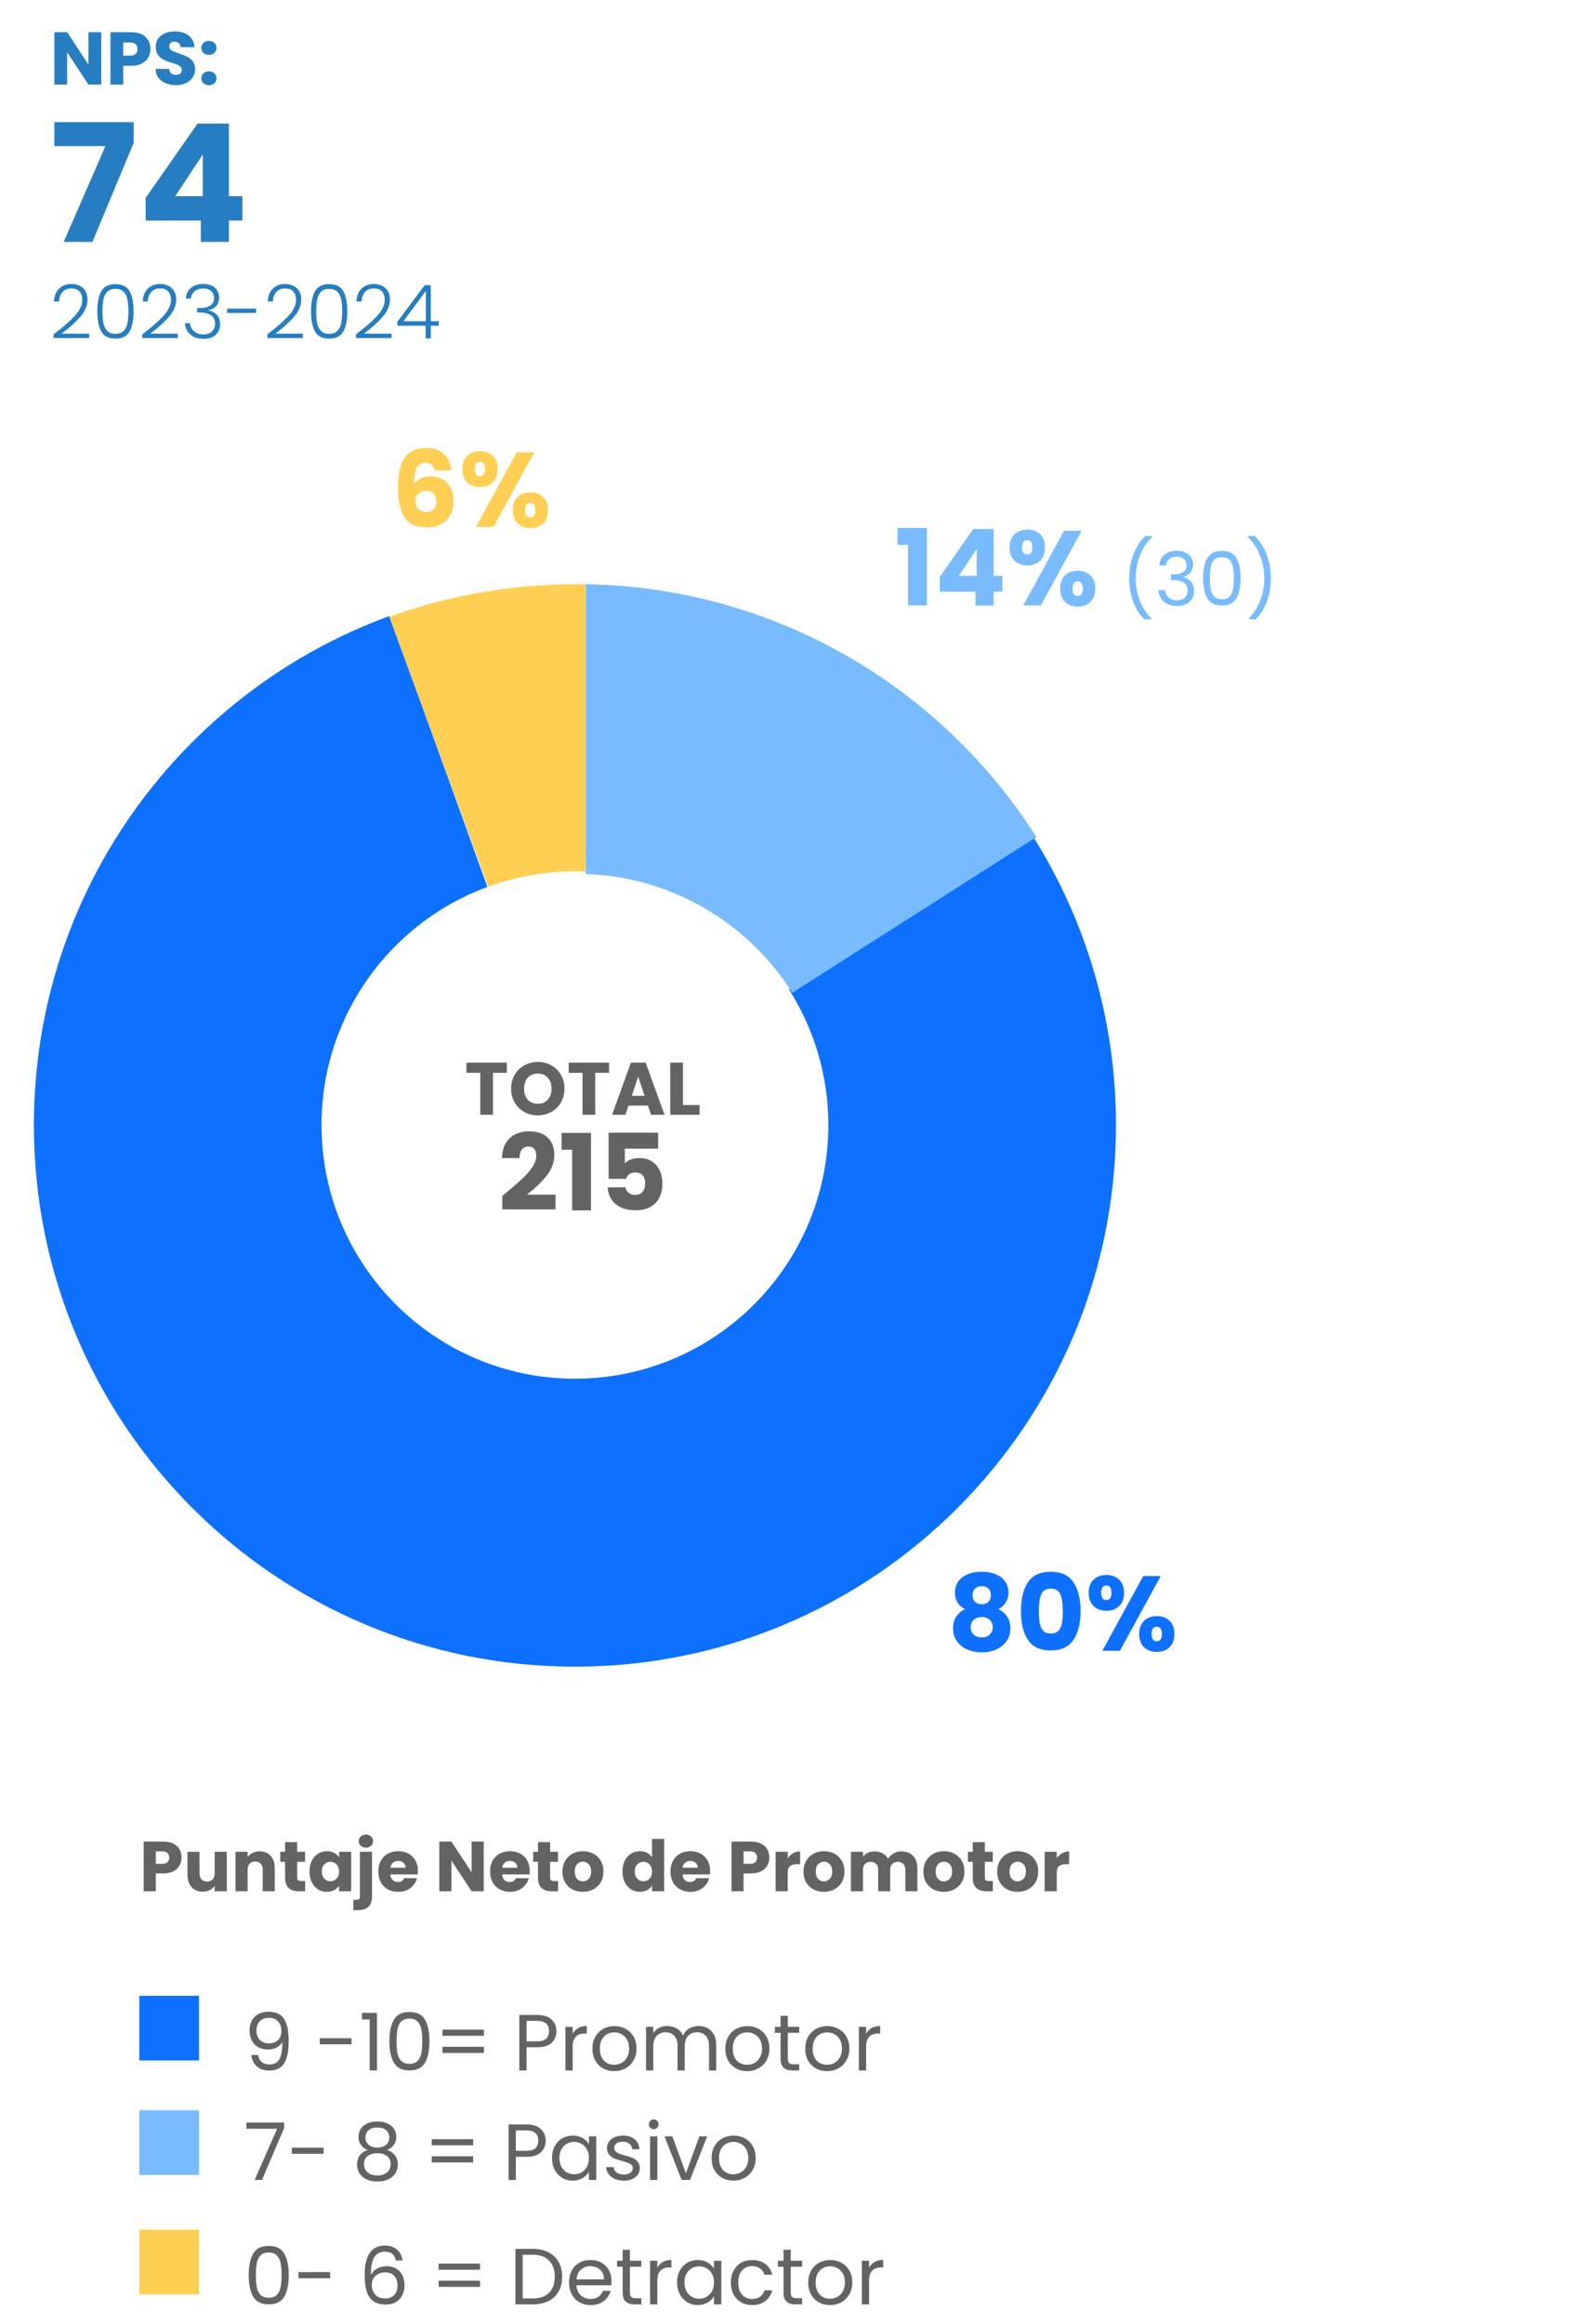 <?xml version="1.0" encoding="UTF-8"?>
<svg xmlns="http://www.w3.org/2000/svg" width="320" height="467" viewBox="0 0 320 467" fill="none">
  <mask id="mask0_10844_556" style="mask-type:luminance" maskUnits="userSpaceOnUse" x="0" y="79" width="288" height="261">
    <path d="M288 79H0V340H288V79Z" fill="white"></path>
  </mask>
  <g mask="url(#mask0_10844_556)">
    <path d="M207.392 167.743L158.629 198.856C163.601 206.729 166.502 216.052 166.502 226.04C166.502 254.192 143.7 277.009 115.563 277.009C87.427 277.009 64.625 254.192 64.625 226.04C64.625 204.084 78.511 185.362 97.974 178.199L78.3 123.77C36.594 138.987 6.811 179.045 6.811 226.04C6.811 286.151 55.498 334.868 115.563 334.868C175.629 334.868 224.316 286.151 224.316 226.04C224.316 204.598 218.12 184.591 207.422 167.727" fill="#0D70FF"></path>
    <path d="M159.249 199.479L208.329 168.184C189.213 138.113 155.834 118.001 117.709 117.381V175.603C135.207 176.208 150.469 185.592 159.264 199.479" fill="#78BBFF"></path>
    <path d="M115.896 175.044C116.501 175.044 117.105 175.075 117.695 175.09V117.412C117.09 117.412 116.501 117.381 115.896 117.381C102.659 117.381 89.981 119.678 78.24 123.924L98.126 178.157C103.657 176.147 109.641 175.044 115.896 175.044Z" fill="#FFCF54"></path>
    <path d="M232.506 326.843C232.173 326.843 231.931 326.964 231.735 327.206C231.569 327.448 231.478 327.81 231.478 328.309C231.478 329.276 231.826 329.76 232.506 329.76C232.838 329.76 233.095 329.639 233.276 329.397C233.458 329.155 233.548 328.793 233.548 328.309C233.548 327.826 233.458 327.463 233.276 327.221C233.095 326.964 232.838 326.843 232.506 326.843ZM228.985 328.309C228.985 327.161 229.317 326.269 229.967 325.65C230.617 325.03 231.478 324.713 232.521 324.713C233.563 324.713 234.425 325.03 235.074 325.65C235.724 326.269 236.057 327.161 236.057 328.309C236.057 329.458 235.724 330.349 235.074 330.969C234.425 331.588 233.563 331.905 232.521 331.905C231.478 331.905 230.617 331.588 229.967 330.969C229.317 330.349 228.985 329.458 228.985 328.309ZM222.366 318.563C221.686 318.563 221.339 319.046 221.339 320.028C221.339 321.011 221.686 321.479 222.366 321.479C222.699 321.479 222.956 321.358 223.137 321.116C223.318 320.875 223.409 320.512 223.409 320.028C223.409 319.046 223.061 318.563 222.366 318.563ZM233.306 316.674L225.101 331.679H221.58L229.786 316.674H233.306ZM218.83 320.044C218.83 318.895 219.163 318.004 219.812 317.384C220.477 316.764 221.339 316.447 222.396 316.447C223.454 316.447 224.3 316.764 224.95 317.384C225.6 318.004 225.932 318.895 225.932 320.044C225.932 321.192 225.6 322.083 224.95 322.703C224.3 323.323 223.439 323.64 222.396 323.64C221.354 323.64 220.492 323.323 219.812 322.703C219.163 322.083 218.83 321.192 218.83 320.044ZM213.617 323.685C213.617 322.25 213.466 321.147 213.149 320.376C212.831 319.59 212.181 319.197 211.214 319.197C210.247 319.197 209.582 319.59 209.28 320.376C208.963 321.147 208.812 322.25 208.812 323.685C208.812 324.652 208.872 325.453 208.978 326.103C209.099 326.722 209.326 327.236 209.658 327.644C210.006 328.022 210.534 328.218 211.214 328.218C211.894 328.218 212.408 328.022 212.756 327.644C213.118 327.251 213.345 326.738 213.466 326.103C213.572 325.468 213.632 324.652 213.632 323.685M205.215 323.685C205.215 321.237 205.684 319.318 206.621 317.913C207.573 316.508 209.099 315.797 211.199 315.797C213.3 315.797 214.826 316.492 215.763 317.913C216.715 319.318 217.198 321.252 217.198 323.685C217.198 326.118 216.73 328.098 215.763 329.503C214.826 330.908 213.3 331.618 211.199 331.618C209.099 331.618 207.573 330.923 206.621 329.503C205.684 328.098 205.215 326.163 205.215 323.685ZM197.343 324.894C196.678 324.894 196.134 325.075 195.726 325.453C195.318 325.816 195.106 326.314 195.106 326.949C195.106 327.538 195.303 328.037 195.696 328.415C196.104 328.793 196.663 328.989 197.343 328.989C198.023 328.989 198.552 328.793 198.944 328.415C199.337 328.037 199.549 327.538 199.549 326.949C199.549 326.36 199.337 325.831 198.929 325.453C198.536 325.091 198.008 324.894 197.358 324.894M199.171 320.527C199.171 319.938 199.005 319.5 198.657 319.182C198.325 318.85 197.887 318.699 197.328 318.699C196.768 318.699 196.33 318.865 195.983 319.182C195.65 319.515 195.499 319.968 195.499 320.542C195.499 321.116 195.665 321.539 196.013 321.872C196.36 322.189 196.799 322.34 197.343 322.34C197.887 322.34 198.325 322.174 198.672 321.842C199.02 321.509 199.186 321.071 199.186 320.512M193.958 323.323C192.613 322.612 191.948 321.494 191.948 319.968C191.948 319.197 192.145 318.502 192.537 317.883C192.93 317.248 193.535 316.734 194.351 316.372C195.167 315.994 196.164 315.797 197.343 315.797C198.521 315.797 199.503 315.994 200.304 316.372C201.12 316.734 201.725 317.248 202.118 317.883C202.511 318.502 202.707 319.197 202.707 319.968C202.707 320.739 202.526 321.403 202.148 321.978C201.785 322.552 201.317 322.99 200.697 323.323C201.468 323.7 202.057 324.199 202.465 324.864C202.873 325.499 203.085 326.254 203.085 327.13C203.085 328.143 202.828 329.019 202.314 329.76C201.8 330.485 201.105 331.044 200.229 331.422C199.368 331.8 198.4 331.996 197.328 331.996C196.255 331.996 195.288 331.8 194.411 331.422C193.55 331.044 192.855 330.485 192.341 329.76C191.827 329.019 191.57 328.143 191.57 327.13C191.57 326.254 191.782 325.483 192.19 324.849C192.598 324.199 193.187 323.685 193.943 323.338" fill="#0D70FF"></path>
    <path d="M251.002 124.423V124.287C252.03 123.229 252.8 122.005 253.329 120.6C253.873 119.195 254.13 117.729 254.13 116.188C254.13 114.646 253.843 113.09 253.284 111.624C252.725 110.143 251.894 108.889 250.775 107.846V107.71H252.196C253.239 108.677 254.039 109.901 254.599 111.397C255.173 112.878 255.445 114.48 255.445 116.188C255.445 117.895 255.173 119.421 254.644 120.857C254.115 122.292 253.375 123.486 252.423 124.423H251.002ZM248.01 116.142C248.01 115.281 247.95 114.54 247.829 113.951C247.723 113.347 247.481 112.848 247.134 112.485C246.786 112.123 246.272 111.941 245.608 111.941C244.943 111.941 244.414 112.123 244.051 112.485C243.704 112.848 243.477 113.347 243.356 113.951C243.25 114.54 243.19 115.281 243.19 116.142C243.19 117.004 243.25 117.789 243.356 118.394C243.477 118.998 243.704 119.482 244.051 119.859C244.414 120.222 244.928 120.419 245.608 120.419C246.288 120.419 246.786 120.237 247.134 119.859C247.496 119.497 247.723 118.998 247.829 118.394C247.95 117.789 248.01 117.034 248.01 116.142ZM241.845 116.142C241.845 114.435 242.117 113.09 242.676 112.138C243.235 111.171 244.217 110.687 245.608 110.687C246.998 110.687 247.965 111.171 248.524 112.138C249.083 113.09 249.355 114.435 249.355 116.142C249.355 117.85 249.083 119.24 248.524 120.207C247.965 121.174 246.998 121.658 245.608 121.658C244.217 121.658 243.235 121.174 242.676 120.207C242.117 119.24 241.845 117.895 241.845 116.142ZM233.02 113.573C233.096 112.652 233.443 111.941 234.078 111.428C234.713 110.914 235.544 110.657 236.556 110.657C237.236 110.657 237.81 110.778 238.309 111.035C238.808 111.276 239.185 111.609 239.427 112.017C239.684 112.44 239.82 112.908 239.82 113.437C239.82 114.057 239.639 114.586 239.276 115.039C238.929 115.492 238.475 115.78 237.901 115.9V115.976C238.551 116.142 239.065 116.444 239.442 116.913C239.82 117.381 240.017 118.001 240.017 118.756C240.017 119.331 239.896 119.829 239.624 120.298C239.367 120.751 238.974 121.099 238.46 121.355C237.946 121.612 237.327 121.748 236.586 121.748C235.529 121.748 234.667 121.476 233.987 120.932C233.307 120.373 232.93 119.587 232.854 118.575H234.169C234.244 119.164 234.486 119.663 234.894 120.041C235.302 120.419 235.876 120.615 236.571 120.615C237.266 120.615 237.795 120.434 238.158 120.086C238.521 119.723 238.717 119.24 238.717 118.666C238.717 117.925 238.46 117.381 237.977 117.049C237.478 116.716 236.722 116.55 235.725 116.55H235.378V115.417H235.74C236.662 115.417 237.342 115.251 237.81 114.964C238.279 114.661 238.505 114.208 238.505 113.588C238.505 113.06 238.324 112.636 237.977 112.319C237.644 112.002 237.145 111.836 236.511 111.836C235.876 111.836 235.393 111.987 235.015 112.319C234.637 112.652 234.41 113.06 234.335 113.604H233.005L233.02 113.573ZM229.998 124.423C229.046 123.486 228.291 122.292 227.762 120.857C227.233 119.406 226.976 117.85 226.976 116.188C226.976 114.525 227.248 112.878 227.807 111.397C228.381 109.901 229.182 108.677 230.225 107.71H231.645V107.846C230.527 108.889 229.696 110.143 229.122 111.624C228.563 113.09 228.291 114.601 228.291 116.188C228.291 117.774 228.547 119.21 229.076 120.6C229.62 122.005 230.391 123.229 231.418 124.287V124.423H229.998ZM216.61 116.807C216.277 116.807 216.021 116.928 215.839 117.17C215.673 117.411 215.582 117.774 215.582 118.273C215.582 119.24 215.93 119.723 216.61 119.723C216.942 119.723 217.199 119.603 217.381 119.361C217.562 119.119 217.653 118.756 217.653 118.273C217.653 117.789 217.562 117.427 217.381 117.185C217.199 116.928 216.942 116.807 216.61 116.807ZM213.089 118.273C213.089 117.124 213.421 116.233 214.071 115.613C214.721 114.994 215.582 114.676 216.625 114.676C217.668 114.676 218.529 114.994 219.179 115.613C219.828 116.233 220.161 117.124 220.161 118.273C220.161 119.421 219.828 120.313 219.179 120.932C218.529 121.552 217.668 121.869 216.625 121.869C215.582 121.869 214.721 121.552 214.071 120.932C213.421 120.313 213.089 119.421 213.089 118.273ZM206.47 108.526C205.791 108.526 205.443 109.025 205.443 109.992C205.443 110.959 205.791 111.443 206.47 111.443C206.803 111.443 207.06 111.322 207.241 111.08C207.422 110.838 207.513 110.476 207.513 109.992C207.513 109.01 207.166 108.526 206.47 108.526ZM217.411 106.637L209.206 121.643H205.685L213.89 106.637H217.411ZM202.935 110.007C202.935 108.859 203.267 107.967 203.917 107.348C204.582 106.728 205.443 106.411 206.501 106.411C207.558 106.411 208.405 106.728 209.054 107.348C209.704 107.967 210.037 108.859 210.037 110.007C210.037 111.156 209.704 112.047 209.054 112.667C208.405 113.286 207.543 113.604 206.501 113.604C205.458 113.604 204.597 113.286 203.917 112.667C203.267 112.047 202.935 111.156 202.935 110.007ZM196.316 110.294L192.735 115.704H196.316V110.294ZM188.897 118.877V115.931L195.636 106.29H199.716V115.719H201.469V118.877H199.716V121.658H196.074V118.877H188.912H188.897ZM180.404 109.463V106.078H186.313V121.643H182.52V109.463H180.404Z" fill="#78BBFF"></path>
    <path d="M106.58 101.047C106.263 101.047 106.006 101.168 105.809 101.41C105.643 101.651 105.552 102.014 105.552 102.513C105.552 103.48 105.9 103.963 106.58 103.963C106.912 103.963 107.169 103.843 107.351 103.601C107.532 103.359 107.623 102.996 107.623 102.513C107.623 102.029 107.532 101.667 107.351 101.425C107.169 101.168 106.912 101.047 106.58 101.047ZM103.074 102.513C103.074 101.364 103.407 100.473 104.056 99.853C104.706 99.234 105.568 98.916 106.61 98.916C107.653 98.916 108.514 99.234 109.164 99.853C109.814 100.473 110.146 101.364 110.146 102.513C110.146 103.661 109.814 104.553 109.164 105.172C108.514 105.792 107.653 106.109 106.61 106.109C105.568 106.109 104.706 105.792 104.056 105.172C103.407 104.553 103.074 103.661 103.074 102.513ZM96.456 92.766C95.776 92.766 95.428 93.25 95.428 94.232C95.428 95.214 95.776 95.683 96.456 95.683C96.788 95.683 97.045 95.562 97.226 95.32C97.408 95.078 97.498 94.716 97.498 94.232C97.498 93.25 97.151 92.766 96.456 92.766ZM107.396 90.877L99.191 105.882H95.67L103.875 90.877H107.396ZM92.92 94.247C92.92 93.099 93.252 92.207 93.902 91.588C94.567 90.968 95.428 90.651 96.486 90.651C97.544 90.651 98.39 90.968 99.04 91.588C99.689 92.207 100.022 93.099 100.022 94.247C100.022 95.395 99.689 96.287 99.04 96.907C98.39 97.526 97.529 97.844 96.486 97.844C95.443 97.844 94.567 97.526 93.902 96.907C93.252 96.287 92.92 95.395 92.92 94.247ZM85.651 98.614C85.047 98.614 84.533 98.796 84.11 99.173C83.717 99.536 83.521 100.035 83.521 100.715C83.521 101.395 83.702 101.923 84.08 102.316C84.458 102.694 85.002 102.891 85.697 102.891C86.316 102.891 86.815 102.709 87.162 102.331C87.525 101.954 87.722 101.425 87.722 100.775C87.722 100.125 87.54 99.581 87.193 99.204C86.845 98.826 86.331 98.629 85.651 98.629M87.344 94.519C87.223 93.99 87.026 93.597 86.739 93.341C86.452 93.069 86.044 92.933 85.531 92.933C84.715 92.933 84.14 93.28 83.778 93.99C83.43 94.685 83.234 95.803 83.219 97.315C83.536 96.816 83.974 96.423 84.564 96.136C85.168 95.849 85.818 95.713 86.528 95.713C87.918 95.713 89.036 96.151 89.867 97.043C90.729 97.919 91.152 99.158 91.152 100.73C91.152 101.772 90.94 102.679 90.517 103.465C90.109 104.25 89.49 104.855 88.689 105.293C87.888 105.731 86.951 105.958 85.848 105.958C83.657 105.958 82.131 105.278 81.284 103.918C80.438 102.543 80 100.563 80 97.995C80 95.29 80.453 93.295 81.345 91.981C82.251 90.651 83.702 90.001 85.697 90.001C86.77 90.001 87.661 90.213 88.386 90.636C89.127 91.044 89.686 91.603 90.049 92.283C90.427 92.963 90.653 93.718 90.729 94.519H87.344Z" fill="#FFCF54"></path>
    <path d="M132.245 230.802H125.596V233.749C125.883 233.431 126.276 233.174 126.79 232.978C127.304 232.781 127.863 232.676 128.452 232.676C129.525 232.676 130.402 232.917 131.097 233.401C131.807 233.885 132.321 234.504 132.653 235.275C132.986 236.045 133.152 236.876 133.152 237.768C133.152 239.43 132.683 240.76 131.746 241.727C130.81 242.694 129.48 243.178 127.787 243.178C126.654 243.178 125.657 242.981 124.826 242.603C123.995 242.211 123.345 241.652 122.892 240.956C122.438 240.261 122.181 239.46 122.151 238.554H125.717C125.808 238.992 126.004 239.37 126.337 239.657C126.669 239.944 127.107 240.08 127.682 240.08C128.346 240.08 128.845 239.868 129.178 239.445C129.51 239.022 129.676 238.448 129.676 237.738C129.676 237.028 129.51 236.514 129.162 236.136C128.815 235.758 128.331 235.577 127.667 235.577C127.183 235.577 126.79 235.698 126.473 235.94C126.155 236.166 125.959 236.468 125.853 236.861H122.332V227.583H132.29V230.787L132.245 230.802ZM112.888 231.013V227.629H118.796V243.193H115.004V231.013H112.888ZM100.951 240.276C101.434 239.899 101.661 239.717 101.615 239.748C103.006 238.599 104.109 237.647 104.894 236.907C105.71 236.166 106.39 235.396 106.95 234.58C107.509 233.764 107.781 232.978 107.781 232.207C107.781 231.618 107.645 231.165 107.373 230.847C107.101 230.515 106.693 230.364 106.164 230.364C105.635 230.364 105.197 230.575 104.879 230.983C104.577 231.376 104.426 231.95 104.426 232.691H100.905C100.935 231.482 101.192 230.469 101.676 229.669C102.175 228.853 102.824 228.263 103.61 227.886C104.426 227.508 105.318 227.311 106.3 227.311C107.992 227.311 109.262 227.75 110.123 228.611C110.999 229.472 111.422 230.605 111.422 231.996C111.422 233.522 110.909 234.927 109.866 236.242C108.823 237.541 107.509 238.796 105.907 240.035H111.664V242.996H100.966V240.292L100.951 240.276ZM137.277 222.023H140.616V223.987H134.723V213.515H137.277V222.023ZM129.57 220.179L128.271 216.341L126.987 220.179H129.57ZM130.235 222.143H126.322L125.702 223.987H123.027L126.82 213.515H129.782L133.575 223.987H130.87L130.25 222.143H130.235ZM122.423 213.515V215.555H119.643V223.987H117.089V215.555H114.309V213.515H122.408H122.423ZM108.113 221.781C108.944 221.781 109.609 221.509 110.108 220.95C110.606 220.391 110.863 219.65 110.863 218.743C110.863 217.837 110.606 217.081 110.108 216.537C109.609 215.978 108.944 215.706 108.113 215.706C107.282 215.706 106.587 215.978 106.088 216.522C105.59 217.066 105.348 217.807 105.348 218.743C105.348 219.68 105.59 220.406 106.088 220.965C106.587 221.509 107.267 221.781 108.113 221.781ZM108.113 224.108C107.131 224.108 106.224 223.881 105.393 223.413C104.577 222.959 103.927 222.325 103.444 221.509C102.96 220.678 102.734 219.756 102.734 218.728C102.734 217.701 102.975 216.779 103.444 215.963C103.927 215.147 104.577 214.512 105.393 214.059C106.224 213.606 107.131 213.364 108.113 213.364C109.095 213.364 110.002 213.591 110.818 214.059C111.649 214.512 112.284 215.147 112.752 215.963C113.236 216.779 113.462 217.701 113.462 218.728C113.462 219.756 113.221 220.678 112.752 221.509C112.269 222.325 111.634 222.959 110.818 223.413C110.002 223.866 109.095 224.108 108.113 224.108ZM101.872 213.515V215.555H99.092V223.987H96.538V215.555H93.758V213.515H101.857H101.872Z" fill="#646363"></path>
  </g>
  <path d="M10.765 67.175C12.605 65.795 14.025 64.56 15.025 63.47C16.035 62.37 16.54 61.295 16.54 60.245C16.54 59.555 16.365 59.005 16.015 58.595C15.675 58.175 15.115 57.965 14.335 57.965C13.575 57.965 12.985 58.205 12.565 58.685C12.155 59.155 11.925 59.785 11.875 60.575H10.855C10.915 59.465 11.255 58.605 11.875 57.995C12.505 57.375 13.325 57.065 14.335 57.065C15.305 57.065 16.09 57.34 16.69 57.89C17.29 58.43 17.59 59.2 17.59 60.2C17.59 61.41 17.085 62.585 16.075 63.725C15.075 64.855 13.84 65.96 12.37 67.04H17.92V67.925H10.765V67.175ZM19.559 62.525C19.559 60.805 19.824 59.47 20.354 58.52C20.884 57.57 21.834 57.095 23.204 57.095C24.574 57.095 25.524 57.57 26.054 58.52C26.584 59.47 26.849 60.805 26.849 62.525C26.849 64.275 26.584 65.63 26.054 66.59C25.524 67.55 24.574 68.03 23.204 68.03C21.824 68.03 20.869 67.55 20.339 66.59C19.819 65.63 19.559 64.275 19.559 62.525ZM25.814 62.525C25.814 61.595 25.749 60.81 25.619 60.17C25.489 59.53 25.234 59.015 24.854 58.625C24.474 58.235 23.924 58.04 23.204 58.04C22.484 58.04 21.934 58.235 21.554 58.625C21.174 59.015 20.919 59.53 20.789 60.17C20.659 60.81 20.594 61.595 20.594 62.525C20.594 63.485 20.659 64.29 20.789 64.94C20.919 65.58 21.174 66.095 21.554 66.485C21.934 66.875 22.484 67.07 23.204 67.07C23.924 67.07 24.474 66.875 24.854 66.485C25.234 66.095 25.489 65.58 25.619 64.94C25.749 64.29 25.814 63.485 25.814 62.525ZM28.592 67.175C30.432 65.795 31.852 64.56 32.852 63.47C33.862 62.37 34.367 61.295 34.367 60.245C34.367 59.555 34.192 59.005 33.842 58.595C33.502 58.175 32.942 57.965 32.162 57.965C31.402 57.965 30.812 58.205 30.392 58.685C29.982 59.155 29.752 59.785 29.702 60.575H28.682C28.742 59.465 29.082 58.605 29.702 57.995C30.332 57.375 31.152 57.065 32.162 57.065C33.132 57.065 33.917 57.34 34.517 57.89C35.117 58.43 35.417 59.2 35.417 60.2C35.417 61.41 34.912 62.585 33.902 63.725C32.902 64.855 31.667 65.96 30.197 67.04H35.747V67.925H28.592V67.175ZM37.341 59.99C37.411 59.08 37.761 58.365 38.391 57.845C39.031 57.315 39.856 57.05 40.866 57.05C41.536 57.05 42.111 57.17 42.591 57.41C43.071 57.65 43.431 57.98 43.671 58.4C43.921 58.81 44.046 59.275 44.046 59.795C44.046 60.425 43.861 60.97 43.491 61.43C43.121 61.89 42.596 62.175 41.916 62.285V62.36C42.626 62.5 43.191 62.81 43.611 63.29C44.031 63.76 44.241 64.38 44.241 65.15C44.241 66.01 43.951 66.715 43.371 67.265C42.801 67.805 41.971 68.075 40.881 68.075C39.841 68.075 38.986 67.805 38.316 67.265C37.646 66.715 37.261 65.94 37.161 64.94H38.181C38.271 65.61 38.551 66.155 39.021 66.575C39.491 66.985 40.111 67.19 40.881 67.19C41.641 67.19 42.221 66.99 42.621 66.59C43.031 66.19 43.236 65.68 43.236 65.06C43.236 63.54 42.141 62.78 39.951 62.78H39.621V61.895H39.966C42.006 61.895 43.026 61.23 43.026 59.9C43.026 59.32 42.836 58.855 42.456 58.505C42.076 58.145 41.536 57.965 40.836 57.965C40.156 57.965 39.591 58.145 39.141 58.505C38.701 58.855 38.441 59.35 38.361 59.99H37.341ZM51.471 62V62.885H45.636V62H51.471ZM53.729 67.175C55.569 65.795 56.989 64.56 57.989 63.47C58.999 62.37 59.504 61.295 59.504 60.245C59.504 59.555 59.329 59.005 58.979 58.595C58.639 58.175 58.079 57.965 57.299 57.965C56.539 57.965 55.949 58.205 55.529 58.685C55.119 59.155 54.889 59.785 54.839 60.575H53.819C53.879 59.465 54.219 58.605 54.839 57.995C55.469 57.375 56.289 57.065 57.299 57.065C58.269 57.065 59.054 57.34 59.654 57.89C60.254 58.43 60.554 59.2 60.554 60.2C60.554 61.41 60.049 62.585 59.039 63.725C58.039 64.855 56.804 65.96 55.334 67.04H60.884V67.925H53.729V67.175ZM62.523 62.525C62.523 60.805 62.788 59.47 63.318 58.52C63.848 57.57 64.798 57.095 66.168 57.095C67.538 57.095 68.488 57.57 69.018 58.52C69.548 59.47 69.813 60.805 69.813 62.525C69.813 64.275 69.548 65.63 69.018 66.59C68.488 67.55 67.538 68.03 66.168 68.03C64.788 68.03 63.833 67.55 63.303 66.59C62.783 65.63 62.523 64.275 62.523 62.525ZM68.778 62.525C68.778 61.595 68.713 60.81 68.583 60.17C68.453 59.53 68.198 59.015 67.818 58.625C67.438 58.235 66.888 58.04 66.168 58.04C65.448 58.04 64.898 58.235 64.518 58.625C64.138 59.015 63.883 59.53 63.753 60.17C63.623 60.81 63.558 61.595 63.558 62.525C63.558 63.485 63.623 64.29 63.753 64.94C63.883 65.58 64.138 66.095 64.518 66.485C64.898 66.875 65.448 67.07 66.168 67.07C66.888 67.07 67.438 66.875 67.818 66.485C68.198 66.095 68.453 65.58 68.583 64.94C68.713 64.29 68.778 63.485 68.778 62.525ZM71.556 67.175C73.396 65.795 74.816 64.56 75.816 63.47C76.826 62.37 77.331 61.295 77.331 60.245C77.331 59.555 77.156 59.005 76.806 58.595C76.466 58.175 75.906 57.965 75.126 57.965C74.366 57.965 73.776 58.205 73.356 58.685C72.946 59.155 72.716 59.785 72.666 60.575H71.646C71.706 59.465 72.046 58.605 72.666 57.995C73.296 57.375 74.116 57.065 75.126 57.065C76.096 57.065 76.881 57.34 77.481 57.89C78.081 58.43 78.381 59.2 78.381 60.2C78.381 61.41 77.876 62.585 76.866 63.725C75.866 64.855 74.631 65.96 73.161 67.04H78.711V67.925H71.556V67.175ZM79.885 65.45V64.655L85.345 57.305H86.59V64.535H88.195V65.45H86.59V68H85.555V65.45H79.885ZM85.6 58.46L81.1 64.535H85.6V58.46Z" fill="#267DC1"></path>
  <path d="M26.863 28.736L18.58 48.602H12.805L21.187 29.363H10.924V24.545H26.863V28.736ZM29.277 44.312V39.758L39.705 24.842H46.008V39.428H48.714V44.312H46.008V48.602H40.365V44.312H29.277ZM40.761 31.046L35.217 39.428H40.761V31.046Z" fill="#267DC1"></path>
  <path d="M20.35 17H17.785L13.495 10.505V17H10.93V6.47H13.495L17.785 12.995V6.47H20.35V17ZM30.234 9.86C30.234 10.47 30.094 11.03 29.814 11.54C29.534 12.04 29.104 12.445 28.524 12.755C27.944 13.065 27.224 13.22 26.364 13.22H24.774V17H22.209V6.47H26.364C27.204 6.47 27.914 6.615 28.494 6.905C29.074 7.195 29.509 7.595 29.799 8.105C30.089 8.615 30.234 9.2 30.234 9.86ZM26.169 11.18C26.659 11.18 27.024 11.065 27.264 10.835C27.504 10.605 27.624 10.28 27.624 9.86C27.624 9.44 27.504 9.115 27.264 8.885C27.024 8.655 26.659 8.54 26.169 8.54H24.774V11.18H26.169ZM35.38 17.105C34.61 17.105 33.92 16.98 33.31 16.73C32.7 16.48 32.21 16.11 31.84 15.62C31.48 15.13 31.29 14.54 31.27 13.85H34C34.04 14.24 34.175 14.54 34.405 14.75C34.635 14.95 34.935 15.05 35.305 15.05C35.685 15.05 35.985 14.965 36.205 14.795C36.425 14.615 36.535 14.37 36.535 14.06C36.535 13.8 36.445 13.585 36.265 13.415C36.095 13.245 35.88 13.105 35.62 12.995C35.37 12.885 35.01 12.76 34.54 12.62C33.86 12.41 33.305 12.2 32.875 11.99C32.445 11.78 32.075 11.47 31.765 11.06C31.455 10.65 31.3 10.115 31.3 9.455C31.3 8.475 31.655 7.71 32.365 7.16C33.075 6.6 34 6.32 35.14 6.32C36.3 6.32 37.235 6.6 37.945 7.16C38.655 7.71 39.035 8.48 39.085 9.47H36.31C36.29 9.13 36.165 8.865 35.935 8.675C35.705 8.475 35.41 8.375 35.05 8.375C34.74 8.375 34.49 8.46 34.3 8.63C34.11 8.79 34.015 9.025 34.015 9.335C34.015 9.675 34.175 9.94 34.495 10.13C34.815 10.32 35.315 10.525 35.995 10.745C36.675 10.975 37.225 11.195 37.645 11.405C38.075 11.615 38.445 11.92 38.755 12.32C39.065 12.72 39.22 13.235 39.22 13.865C39.22 14.465 39.065 15.01 38.755 15.5C38.455 15.99 38.015 16.38 37.435 16.67C36.855 16.96 36.17 17.105 35.38 17.105ZM41.998 17.12C41.548 17.12 41.178 16.99 40.888 16.73C40.608 16.46 40.468 16.13 40.468 15.74C40.468 15.34 40.608 15.005 40.888 14.735C41.178 14.465 41.548 14.33 41.998 14.33C42.438 14.33 42.798 14.465 43.078 14.735C43.368 15.005 43.513 15.34 43.513 15.74C43.513 16.13 43.368 16.46 43.078 16.73C42.798 16.99 42.438 17.12 41.998 17.12ZM41.998 11.015C41.548 11.015 41.178 10.885 40.888 10.625C40.608 10.355 40.468 10.025 40.468 9.635C40.468 9.235 40.608 8.9 40.888 8.63C41.178 8.36 41.548 8.225 41.998 8.225C42.438 8.225 42.798 8.36 43.078 8.63C43.368 8.9 43.513 9.235 43.513 9.635C43.513 10.025 43.368 10.355 43.078 10.625C42.798 10.885 42.438 11.015 41.998 11.015Z" fill="#267DC1"></path>
  <path d="M36.489 373.231C36.489 373.81 36.357 374.34 36.091 374.824C35.826 375.298 35.418 375.682 34.868 375.976C34.318 376.27 33.636 376.417 32.821 376.417H31.313V380H28.882V370.018H32.821C33.617 370.018 34.29 370.155 34.84 370.43C35.39 370.705 35.802 371.084 36.077 371.568C36.352 372.051 36.489 372.606 36.489 373.231ZM32.636 374.483C33.1 374.483 33.446 374.374 33.674 374.156C33.901 373.938 34.015 373.629 34.015 373.231C34.015 372.833 33.901 372.525 33.674 372.307C33.446 372.089 33.1 371.98 32.636 371.98H31.313V374.483H32.636ZM45.59 372.065V380H43.159V378.919C42.912 379.27 42.576 379.554 42.149 379.772C41.732 379.981 41.268 380.085 40.756 380.085C40.149 380.085 39.613 379.953 39.149 379.687C38.684 379.412 38.324 379.019 38.068 378.507C37.812 377.995 37.684 377.393 37.684 376.701V372.065H40.102V376.374C40.102 376.905 40.239 377.317 40.514 377.611C40.789 377.905 41.159 378.052 41.623 378.052C42.097 378.052 42.472 377.905 42.746 377.611C43.021 377.317 43.159 376.905 43.159 376.374V372.065H45.59ZM52.172 371.98C53.101 371.98 53.84 372.283 54.39 372.89C54.95 373.487 55.229 374.312 55.229 375.364V380H52.812V375.691C52.812 375.16 52.674 374.748 52.399 374.454C52.124 374.16 51.755 374.013 51.29 374.013C50.826 374.013 50.456 374.16 50.181 374.454C49.906 374.748 49.769 375.16 49.769 375.691V380H47.337V372.065H49.769V373.118C50.015 372.767 50.347 372.492 50.764 372.293C51.181 372.084 51.651 371.98 52.172 371.98ZM61.341 377.938V380H60.104C59.223 380 58.535 379.787 58.042 379.36C57.549 378.924 57.303 378.218 57.303 377.241V374.084H56.336V372.065H57.303V370.131H59.734V372.065H61.327V374.084H59.734V377.27C59.734 377.507 59.791 377.677 59.905 377.782C60.019 377.886 60.209 377.938 60.474 377.938H61.341ZM62.212 376.018C62.212 375.203 62.364 374.487 62.667 373.871C62.98 373.255 63.402 372.781 63.933 372.449C64.464 372.117 65.056 371.951 65.71 371.951C66.27 371.951 66.758 372.065 67.175 372.293C67.602 372.52 67.929 372.819 68.156 373.189V372.065H70.588V380H68.156V378.877C67.919 379.246 67.588 379.545 67.161 379.772C66.744 380 66.255 380.114 65.696 380.114C65.052 380.114 64.464 379.948 63.933 379.616C63.402 379.275 62.98 378.796 62.667 378.18C62.364 377.554 62.212 376.834 62.212 376.018ZM68.156 376.033C68.156 375.426 67.986 374.947 67.644 374.596C67.313 374.246 66.905 374.07 66.421 374.07C65.938 374.07 65.526 374.246 65.184 374.596C64.853 374.938 64.687 375.412 64.687 376.018C64.687 376.625 64.853 377.109 65.184 377.469C65.526 377.82 65.938 377.995 66.421 377.995C66.905 377.995 67.313 377.82 67.644 377.469C67.986 377.118 68.156 376.639 68.156 376.033ZM73.556 371.24C73.129 371.24 72.778 371.117 72.504 370.871C72.238 370.615 72.105 370.302 72.105 369.932C72.105 369.553 72.238 369.24 72.504 368.994C72.778 368.738 73.129 368.61 73.556 368.61C73.973 368.61 74.314 368.738 74.58 368.994C74.855 369.24 74.992 369.553 74.992 369.932C74.992 370.302 74.855 370.615 74.58 370.871C74.314 371.117 73.973 371.24 73.556 371.24ZM74.779 381.024C74.779 382 74.532 382.702 74.039 383.128C73.546 383.564 72.859 383.783 71.977 383.783H71.025V381.721H71.608C71.873 381.721 72.063 381.668 72.176 381.564C72.29 381.46 72.347 381.289 72.347 381.052V372.065H74.779V381.024ZM84.007 375.905C84.007 376.132 83.993 376.369 83.964 376.616H78.461C78.499 377.109 78.655 377.488 78.93 377.753C79.215 378.009 79.561 378.137 79.968 378.137C80.575 378.137 80.997 377.881 81.234 377.369H83.822C83.689 377.891 83.447 378.36 83.097 378.777C82.755 379.194 82.324 379.521 81.803 379.758C81.281 379.995 80.698 380.114 80.053 380.114C79.276 380.114 78.584 379.948 77.977 379.616C77.371 379.284 76.897 378.81 76.555 378.194C76.214 377.578 76.043 376.857 76.043 376.033C76.043 375.208 76.209 374.487 76.541 373.871C76.882 373.255 77.356 372.781 77.963 372.449C78.57 372.117 79.267 371.951 80.053 371.951C80.821 371.951 81.504 372.113 82.101 372.435C82.698 372.757 83.163 373.217 83.495 373.814C83.836 374.412 84.007 375.108 84.007 375.905ZM81.518 375.265C81.518 374.848 81.376 374.516 81.092 374.269C80.807 374.023 80.452 373.9 80.025 373.9C79.618 373.9 79.271 374.018 78.987 374.255C78.712 374.492 78.541 374.829 78.475 375.265H81.518ZM97.233 380H94.801L90.734 373.843V380H88.303V370.018H90.734L94.801 376.203V370.018H97.233V380ZM106.475 375.905C106.475 376.132 106.461 376.369 106.433 376.616H100.93C100.968 377.109 101.124 377.488 101.399 377.753C101.683 378.009 102.029 378.137 102.437 378.137C103.044 378.137 103.466 377.881 103.703 377.369H106.291C106.158 377.891 105.916 378.36 105.565 378.777C105.224 379.194 104.793 379.521 104.271 379.758C103.75 379.995 103.167 380.114 102.522 380.114C101.745 380.114 101.053 379.948 100.446 379.616C99.839 379.284 99.365 378.81 99.024 378.194C98.683 377.578 98.512 376.857 98.512 376.033C98.512 375.208 98.678 374.487 99.01 373.871C99.351 373.255 99.825 372.781 100.432 372.449C101.039 372.117 101.735 371.951 102.522 371.951C103.29 371.951 103.973 372.113 104.57 372.435C105.167 372.757 105.632 373.217 105.963 373.814C106.305 374.412 106.475 375.108 106.475 375.905ZM103.987 375.265C103.987 374.848 103.845 374.516 103.56 374.269C103.276 374.023 102.92 373.9 102.494 373.9C102.086 373.9 101.74 374.018 101.456 374.255C101.181 374.492 101.01 374.829 100.944 375.265H103.987ZM112.181 377.938V380H110.943C110.062 380 109.375 379.787 108.882 379.36C108.389 378.924 108.142 378.218 108.142 377.241V374.084H107.175V372.065H108.142V370.131H110.574V372.065H112.166V374.084H110.574V377.27C110.574 377.507 110.631 377.677 110.744 377.782C110.858 377.886 111.048 377.938 111.313 377.938H112.181ZM117.147 380.114C116.37 380.114 115.668 379.948 115.042 379.616C114.426 379.284 113.938 378.81 113.578 378.194C113.227 377.578 113.052 376.857 113.052 376.033C113.052 375.217 113.232 374.502 113.592 373.885C113.952 373.26 114.445 372.781 115.071 372.449C115.697 372.117 116.398 371.951 117.175 371.951C117.953 371.951 118.654 372.117 119.28 372.449C119.906 372.781 120.399 373.26 120.759 373.885C121.119 374.502 121.299 375.217 121.299 376.033C121.299 376.848 121.114 377.568 120.745 378.194C120.384 378.81 119.887 379.284 119.252 379.616C118.626 379.948 117.924 380.114 117.147 380.114ZM117.147 378.009C117.611 378.009 118.005 377.839 118.327 377.497C118.659 377.156 118.825 376.668 118.825 376.033C118.825 375.397 118.664 374.909 118.341 374.568C118.029 374.227 117.64 374.056 117.175 374.056C116.701 374.056 116.308 374.227 115.995 374.568C115.682 374.9 115.526 375.388 115.526 376.033C115.526 376.668 115.678 377.156 115.981 377.497C116.294 377.839 116.682 378.009 117.147 378.009ZM125.119 376.018C125.119 375.203 125.271 374.487 125.574 373.871C125.887 373.255 126.309 372.781 126.84 372.449C127.371 372.117 127.963 371.951 128.617 371.951C129.139 371.951 129.613 372.06 130.039 372.279C130.475 372.497 130.817 372.79 131.063 373.16V369.477H133.495V380H131.063V378.862C130.836 379.242 130.509 379.545 130.082 379.772C129.665 380 129.177 380.114 128.617 380.114C127.963 380.114 127.371 379.948 126.84 379.616C126.309 379.275 125.887 378.796 125.574 378.18C125.271 377.554 125.119 376.834 125.119 376.018ZM131.063 376.033C131.063 375.426 130.892 374.947 130.551 374.596C130.219 374.246 129.812 374.07 129.328 374.07C128.845 374.07 128.432 374.246 128.091 374.596C127.759 374.938 127.593 375.412 127.593 376.018C127.593 376.625 127.759 377.109 128.091 377.469C128.432 377.82 128.845 377.995 129.328 377.995C129.812 377.995 130.219 377.82 130.551 377.469C130.892 377.118 131.063 376.639 131.063 376.033ZM142.734 375.905C142.734 376.132 142.719 376.369 142.691 376.616H137.188C137.226 377.109 137.382 377.488 137.657 377.753C137.941 378.009 138.288 378.137 138.695 378.137C139.302 378.137 139.724 377.881 139.961 377.369H142.549C142.416 377.891 142.174 378.36 141.824 378.777C141.482 379.194 141.051 379.521 140.53 379.758C140.008 379.995 139.425 380.114 138.78 380.114C138.003 380.114 137.311 379.948 136.704 379.616C136.098 379.284 135.624 378.81 135.282 378.194C134.941 377.578 134.77 376.857 134.77 376.033C134.77 375.208 134.936 374.487 135.268 373.871C135.609 373.255 136.083 372.781 136.69 372.449C137.297 372.117 137.994 371.951 138.78 371.951C139.548 371.951 140.231 372.113 140.828 372.435C141.425 372.757 141.89 373.217 142.222 373.814C142.563 374.412 142.734 375.108 142.734 375.905ZM140.245 375.265C140.245 374.848 140.103 374.516 139.819 374.269C139.534 374.023 139.179 373.9 138.752 373.9C138.344 373.9 137.998 374.018 137.714 374.255C137.439 374.492 137.268 374.829 137.202 375.265H140.245ZM154.638 373.231C154.638 373.81 154.505 374.34 154.239 374.824C153.974 375.298 153.566 375.682 153.016 375.976C152.467 376.27 151.784 376.417 150.969 376.417H149.461V380H147.03V370.018H150.969C151.765 370.018 152.438 370.155 152.988 370.43C153.538 370.705 153.95 371.084 154.225 371.568C154.5 372.051 154.638 372.606 154.638 373.231ZM150.784 374.483C151.248 374.483 151.594 374.374 151.822 374.156C152.05 373.938 152.163 373.629 152.163 373.231C152.163 372.833 152.05 372.525 151.822 372.307C151.594 372.089 151.248 371.98 150.784 371.98H149.461V374.483H150.784ZM158.335 373.388C158.619 372.952 158.975 372.61 159.402 372.364C159.828 372.108 160.302 371.98 160.824 371.98V374.554H160.155C159.549 374.554 159.093 374.686 158.79 374.952C158.487 375.208 158.335 375.663 158.335 376.317V380H155.903V372.065H158.335V373.388ZM165.598 380.114C164.82 380.114 164.119 379.948 163.493 379.616C162.877 379.284 162.389 378.81 162.029 378.194C161.678 377.578 161.502 376.857 161.502 376.033C161.502 375.217 161.682 374.502 162.043 373.885C162.403 373.26 162.896 372.781 163.522 372.449C164.147 372.117 164.849 371.951 165.626 371.951C166.404 371.951 167.105 372.117 167.731 372.449C168.356 372.781 168.849 373.26 169.21 373.885C169.57 374.502 169.75 375.217 169.75 376.033C169.75 376.848 169.565 377.568 169.195 378.194C168.835 378.81 168.337 379.284 167.702 379.616C167.077 379.948 166.375 380.114 165.598 380.114ZM165.598 378.009C166.062 378.009 166.456 377.839 166.778 377.497C167.11 377.156 167.276 376.668 167.276 376.033C167.276 375.397 167.115 374.909 166.792 374.568C166.479 374.227 166.091 374.056 165.626 374.056C165.152 374.056 164.759 374.227 164.446 374.568C164.133 374.9 163.977 375.388 163.977 376.033C163.977 376.668 164.128 377.156 164.432 377.497C164.745 377.839 165.133 378.009 165.598 378.009ZM181.165 371.98C182.151 371.98 182.933 372.279 183.511 372.876C184.099 373.473 184.393 374.303 184.393 375.364V380H181.975V375.691C181.975 375.179 181.838 374.786 181.563 374.511C181.297 374.227 180.928 374.084 180.454 374.084C179.98 374.084 179.605 374.227 179.33 374.511C179.065 374.786 178.932 375.179 178.932 375.691V380H176.515V375.691C176.515 375.179 176.377 374.786 176.102 374.511C175.837 374.227 175.467 374.084 174.993 374.084C174.519 374.084 174.145 374.227 173.87 374.511C173.604 374.786 173.472 375.179 173.472 375.691V380H171.04V372.065H173.472V373.061C173.718 372.729 174.04 372.468 174.439 372.279C174.837 372.079 175.287 371.98 175.789 371.98C176.387 371.98 176.918 372.108 177.382 372.364C177.856 372.62 178.226 372.985 178.491 373.459C178.766 373.023 179.141 372.667 179.615 372.392C180.089 372.117 180.605 371.98 181.165 371.98ZM189.705 380.114C188.928 380.114 188.226 379.948 187.601 379.616C186.984 379.284 186.496 378.81 186.136 378.194C185.785 377.578 185.61 376.857 185.61 376.033C185.61 375.217 185.79 374.502 186.15 373.885C186.51 373.26 187.003 372.781 187.629 372.449C188.255 372.117 188.956 371.951 189.734 371.951C190.511 371.951 191.212 372.117 191.838 372.449C192.464 372.781 192.957 373.26 193.317 373.885C193.677 374.502 193.857 375.217 193.857 376.033C193.857 376.848 193.672 377.568 193.303 378.194C192.942 378.81 192.445 379.284 191.81 379.616C191.184 379.948 190.482 380.114 189.705 380.114ZM189.705 378.009C190.17 378.009 190.563 377.839 190.885 377.497C191.217 377.156 191.383 376.668 191.383 376.033C191.383 375.397 191.222 374.909 190.9 374.568C190.587 374.227 190.198 374.056 189.734 374.056C189.26 374.056 188.866 374.227 188.553 374.568C188.24 374.9 188.084 375.388 188.084 376.033C188.084 376.668 188.236 377.156 188.539 377.497C188.852 377.839 189.241 378.009 189.705 378.009ZM199.57 377.938V380H198.333C197.451 380 196.764 379.787 196.271 379.36C195.778 378.924 195.531 378.218 195.531 377.241V374.084H194.564V372.065H195.531V370.131H197.963V372.065H199.556V374.084H197.963V377.27C197.963 377.507 198.02 377.677 198.134 377.782C198.247 377.886 198.437 377.938 198.702 377.938H199.57ZM204.536 380.114C203.759 380.114 203.057 379.948 202.432 379.616C201.815 379.284 201.327 378.81 200.967 378.194C200.616 377.578 200.441 376.857 200.441 376.033C200.441 375.217 200.621 374.502 200.981 373.885C201.341 373.26 201.834 372.781 202.46 372.449C203.086 372.117 203.787 371.951 204.565 371.951C205.342 371.951 206.043 372.117 206.669 372.449C207.295 372.781 207.788 373.26 208.148 373.885C208.508 374.502 208.688 375.217 208.688 376.033C208.688 376.848 208.503 377.568 208.134 378.194C207.773 378.81 207.276 379.284 206.641 379.616C206.015 379.948 205.313 380.114 204.536 380.114ZM204.536 378.009C205.001 378.009 205.394 377.839 205.716 377.497C206.048 377.156 206.214 376.668 206.214 376.033C206.214 375.397 206.053 374.909 205.731 374.568C205.418 374.227 205.029 374.056 204.565 374.056C204.091 374.056 203.697 374.227 203.384 374.568C203.071 374.9 202.915 375.388 202.915 376.033C202.915 376.668 203.067 377.156 203.37 377.497C203.683 377.839 204.072 378.009 204.536 378.009ZM212.41 373.388C212.694 372.952 213.05 372.61 213.476 372.364C213.903 372.108 214.377 371.98 214.898 371.98V374.554H214.23C213.623 374.554 213.168 374.686 212.865 374.952C212.562 375.208 212.41 375.663 212.41 376.317V380H209.978V372.065H212.41V373.388Z" fill="#646363"></path>
  <path d="M40 424H28V437H40V424Z" fill="#78BBFF"></path>
  <path d="M40 448H28V461H40V448Z" fill="#FFCF54"></path>
  <path d="M49.992 457.096C49.992 455.261 50.291 453.832 50.888 452.808C51.485 451.773 52.531 451.256 54.024 451.256C55.507 451.256 56.547 451.773 57.144 452.808C57.741 453.832 58.04 455.261 58.04 457.096C58.04 458.963 57.741 460.413 57.144 461.448C56.547 462.483 55.507 463 54.024 463C52.531 463 51.485 462.483 50.888 461.448C50.291 460.413 49.992 458.963 49.992 457.096ZM56.6 457.096C56.6 456.168 56.536 455.384 56.408 454.744C56.291 454.093 56.04 453.571 55.656 453.176C55.283 452.781 54.739 452.584 54.024 452.584C53.299 452.584 52.744 452.781 52.36 453.176C51.987 453.571 51.736 454.093 51.608 454.744C51.491 455.384 51.432 456.168 51.432 457.096C51.432 458.056 51.491 458.861 51.608 459.512C51.736 460.163 51.987 460.685 52.36 461.08C52.744 461.475 53.299 461.672 54.024 461.672C54.739 461.672 55.283 461.475 55.656 461.08C56.04 460.685 56.291 460.163 56.408 459.512C56.536 458.861 56.6 458.056 56.6 457.096ZM66.359 456.52V457.752H59.975V456.52H66.359ZM79.565 454.184C79.33 453 78.6 452.408 77.373 452.408C76.424 452.408 75.714 452.776 75.245 453.512C74.776 454.237 74.546 455.437 74.557 457.112C74.802 456.557 75.208 456.125 75.773 455.816C76.349 455.496 76.989 455.336 77.693 455.336C78.792 455.336 79.666 455.677 80.317 456.36C80.978 457.043 81.309 457.987 81.309 459.192C81.309 459.917 81.165 460.568 80.877 461.144C80.6 461.72 80.173 462.179 79.597 462.52C79.032 462.861 78.344 463.032 77.533 463.032C76.434 463.032 75.576 462.787 74.957 462.296C74.338 461.805 73.906 461.128 73.661 460.264C73.416 459.4 73.293 458.333 73.293 457.064C73.293 453.149 74.658 451.192 77.389 451.192C78.434 451.192 79.256 451.475 79.853 452.04C80.45 452.605 80.802 453.32 80.909 454.184H79.565ZM77.389 456.568C76.93 456.568 76.498 456.664 76.093 456.856C75.688 457.037 75.357 457.32 75.101 457.704C74.856 458.077 74.733 458.536 74.733 459.08C74.733 459.891 74.968 460.552 75.437 461.064C75.906 461.565 76.578 461.816 77.453 461.816C78.2 461.816 78.792 461.587 79.229 461.128C79.677 460.659 79.901 460.029 79.901 459.24C79.901 458.408 79.688 457.757 79.261 457.288C78.834 456.808 78.21 456.568 77.389 456.568ZM96.483 454.808V456.04H88.163V454.808H96.483ZM96.483 458.248V459.48H88.163V458.248H96.483ZM107.079 451.848C108.295 451.848 109.346 452.077 110.231 452.536C111.127 452.984 111.81 453.629 112.279 454.472C112.759 455.315 112.999 456.307 112.999 457.448C112.999 458.589 112.759 459.581 112.279 460.424C111.81 461.256 111.127 461.896 110.231 462.344C109.346 462.781 108.295 463 107.079 463H103.607V451.848H107.079ZM107.079 461.8C108.519 461.8 109.618 461.421 110.375 460.664C111.132 459.896 111.511 458.824 111.511 457.448C111.511 456.061 111.127 454.979 110.359 454.2C109.602 453.421 108.508 453.032 107.079 453.032H105.063V461.8H107.079ZM122.92 458.28C122.92 458.557 122.904 458.851 122.872 459.16H115.864C115.917 460.024 116.21 460.701 116.744 461.192C117.288 461.672 117.944 461.912 118.712 461.912C119.341 461.912 119.864 461.768 120.28 461.48C120.706 461.181 121.005 460.787 121.176 460.296H122.744C122.509 461.139 122.04 461.827 121.336 462.36C120.632 462.883 119.757 463.144 118.712 463.144C117.88 463.144 117.133 462.957 116.472 462.584C115.821 462.211 115.309 461.683 114.936 461C114.562 460.307 114.376 459.507 114.376 458.6C114.376 457.693 114.557 456.899 114.92 456.216C115.282 455.533 115.789 455.011 116.44 454.648C117.101 454.275 117.858 454.088 118.712 454.088C119.544 454.088 120.28 454.269 120.92 454.632C121.56 454.995 122.05 455.496 122.392 456.136C122.744 456.765 122.92 457.48 122.92 458.28ZM121.416 457.976C121.416 457.421 121.293 456.947 121.048 456.552C120.802 456.147 120.466 455.843 120.04 455.64C119.624 455.427 119.16 455.32 118.648 455.32C117.912 455.32 117.282 455.555 116.76 456.024C116.248 456.493 115.954 457.144 115.88 457.976H121.416ZM126.617 455.432V460.6C126.617 461.027 126.708 461.331 126.889 461.512C127.071 461.683 127.385 461.768 127.833 461.768H128.905V463H127.593C126.783 463 126.175 462.813 125.769 462.44C125.364 462.067 125.161 461.453 125.161 460.6V455.432H124.025V454.232H125.161V452.024H126.617V454.232H128.905V455.432H126.617ZM132.126 455.656C132.382 455.155 132.744 454.765 133.214 454.488C133.694 454.211 134.275 454.072 134.958 454.072V455.576H134.574C132.942 455.576 132.126 456.461 132.126 458.232V463H130.67V454.232H132.126V455.656ZM136.094 458.584C136.094 457.688 136.276 456.904 136.638 456.232C137.001 455.549 137.497 455.021 138.126 454.648C138.766 454.275 139.476 454.088 140.254 454.088C141.022 454.088 141.689 454.253 142.254 454.584C142.82 454.915 143.241 455.331 143.518 455.832V454.232H144.99V463H143.518V461.368C143.23 461.88 142.798 462.307 142.222 462.648C141.657 462.979 140.996 463.144 140.238 463.144C139.46 463.144 138.756 462.952 138.126 462.568C137.497 462.184 137.001 461.645 136.638 460.952C136.276 460.259 136.094 459.469 136.094 458.584ZM143.518 458.6C143.518 457.939 143.385 457.363 143.118 456.872C142.852 456.381 142.489 456.008 142.03 455.752C141.582 455.485 141.086 455.352 140.542 455.352C139.998 455.352 139.502 455.48 139.054 455.736C138.606 455.992 138.249 456.365 137.982 456.856C137.716 457.347 137.582 457.923 137.582 458.584C137.582 459.256 137.716 459.843 137.982 460.344C138.249 460.835 138.606 461.213 139.054 461.48C139.502 461.736 139.998 461.864 140.542 461.864C141.086 461.864 141.582 461.736 142.03 461.48C142.489 461.213 142.852 460.835 143.118 460.344C143.385 459.843 143.518 459.261 143.518 458.6ZM146.907 458.6C146.907 457.693 147.088 456.904 147.451 456.232C147.813 455.549 148.315 455.021 148.955 454.648C149.605 454.275 150.347 454.088 151.179 454.088C152.256 454.088 153.141 454.349 153.835 454.872C154.539 455.395 155.003 456.12 155.227 457.048H153.659C153.509 456.515 153.216 456.093 152.779 455.784C152.352 455.475 151.819 455.32 151.179 455.32C150.347 455.32 149.675 455.608 149.163 456.184C148.651 456.749 148.395 457.555 148.395 458.6C148.395 459.656 148.651 460.472 149.163 461.048C149.675 461.624 150.347 461.912 151.179 461.912C151.819 461.912 152.352 461.763 152.779 461.464C153.205 461.165 153.499 460.739 153.659 460.184H155.227C154.992 461.08 154.523 461.8 153.819 462.344C153.115 462.877 152.235 463.144 151.179 463.144C150.347 463.144 149.605 462.957 148.955 462.584C148.315 462.211 147.813 461.683 147.451 461C147.088 460.317 146.907 459.517 146.907 458.6ZM158.946 455.432V460.6C158.946 461.027 159.036 461.331 159.218 461.512C159.399 461.683 159.714 461.768 160.161 461.768H161.234V463H159.922C159.111 463 158.503 462.813 158.098 462.44C157.692 462.067 157.49 461.453 157.49 460.6V455.432H156.354V454.232H157.49V452.024H158.946V454.232H161.234V455.432H158.946ZM166.822 463.144C166 463.144 165.254 462.957 164.582 462.584C163.92 462.211 163.398 461.683 163.014 461C162.64 460.307 162.454 459.507 162.454 458.6C162.454 457.704 162.646 456.915 163.03 456.232C163.424 455.539 163.958 455.011 164.63 454.648C165.302 454.275 166.054 454.088 166.886 454.088C167.718 454.088 168.47 454.275 169.142 454.648C169.814 455.011 170.342 455.533 170.726 456.216C171.12 456.899 171.318 457.693 171.318 458.6C171.318 459.507 171.115 460.307 170.71 461C170.315 461.683 169.776 462.211 169.094 462.584C168.411 462.957 167.654 463.144 166.822 463.144ZM166.822 461.864C167.344 461.864 167.835 461.741 168.294 461.496C168.752 461.251 169.12 460.883 169.398 460.392C169.686 459.901 169.83 459.304 169.83 458.6C169.83 457.896 169.691 457.299 169.414 456.808C169.136 456.317 168.774 455.955 168.326 455.72C167.878 455.475 167.392 455.352 166.87 455.352C166.336 455.352 165.846 455.475 165.398 455.72C164.96 455.955 164.608 456.317 164.342 456.808C164.075 457.299 163.942 457.896 163.942 458.6C163.942 459.315 164.07 459.917 164.326 460.408C164.592 460.899 164.944 461.267 165.382 461.512C165.819 461.747 166.299 461.864 166.822 461.864ZM174.688 455.656C174.944 455.155 175.307 454.765 175.776 454.488C176.256 454.211 176.837 454.072 177.52 454.072V455.576H177.136C175.504 455.576 174.688 456.461 174.688 458.232V463H173.232V454.232H174.688V455.656Z" fill="#646363"></path>
  <path d="M57.112 427.568L52.664 438H51.192L55.704 427.712H49.528V426.464H57.112V427.568ZM65.046 431.52V432.752H58.662V431.52H65.046ZM73.916 431.984C73.319 431.749 72.861 431.408 72.54 430.96C72.221 430.512 72.061 429.968 72.061 429.328C72.061 428.752 72.204 428.235 72.493 427.776C72.781 427.307 73.207 426.939 73.772 426.672C74.349 426.395 75.042 426.256 75.853 426.256C76.663 426.256 77.351 426.395 77.916 426.672C78.493 426.939 78.924 427.307 79.213 427.776C79.511 428.235 79.66 428.752 79.66 429.328C79.66 429.947 79.495 430.491 79.165 430.96C78.834 431.419 78.38 431.76 77.805 431.984C78.466 432.187 78.989 432.544 79.373 433.056C79.767 433.557 79.965 434.165 79.965 434.88C79.965 435.573 79.794 436.181 79.453 436.704C79.111 437.216 78.626 437.616 77.996 437.904C77.378 438.181 76.663 438.32 75.853 438.32C75.042 438.32 74.327 438.181 73.709 437.904C73.1 437.616 72.626 437.216 72.284 436.704C71.943 436.181 71.772 435.573 71.772 434.88C71.772 434.165 71.965 433.552 72.349 433.04C72.733 432.528 73.255 432.176 73.916 431.984ZM78.252 429.504C78.252 428.853 78.039 428.352 77.612 428C77.186 427.648 76.599 427.472 75.853 427.472C75.117 427.472 74.535 427.648 74.109 428C73.682 428.352 73.469 428.859 73.469 429.52C73.469 430.117 73.687 430.597 74.124 430.96C74.573 431.323 75.148 431.504 75.853 431.504C76.567 431.504 77.143 431.323 77.581 430.96C78.028 430.587 78.252 430.101 78.252 429.504ZM75.853 432.624C75.063 432.624 74.418 432.811 73.916 433.184C73.415 433.547 73.165 434.096 73.165 434.832C73.165 435.515 73.404 436.064 73.885 436.48C74.375 436.896 75.031 437.104 75.853 437.104C76.674 437.104 77.325 436.896 77.805 436.48C78.284 436.064 78.525 435.515 78.525 434.832C78.525 434.117 78.279 433.573 77.788 433.2C77.298 432.816 76.653 432.624 75.853 432.624ZM95.108 429.808V431.04H86.788V429.808H95.108ZM95.108 433.248V434.48H86.788V433.248H95.108ZM109.688 430.112C109.688 431.04 109.368 431.813 108.728 432.432C108.099 433.04 107.133 433.344 105.832 433.344H103.688V438H102.232V426.848H105.832C107.091 426.848 108.045 427.152 108.696 427.76C109.357 428.368 109.688 429.152 109.688 430.112ZM105.832 432.144C106.643 432.144 107.24 431.968 107.624 431.616C108.008 431.264 108.2 430.763 108.2 430.112C108.2 428.736 107.411 428.048 105.832 428.048H103.688V432.144H105.832ZM110.954 433.584C110.954 432.688 111.135 431.904 111.498 431.232C111.86 430.549 112.356 430.021 112.986 429.648C113.626 429.275 114.335 429.088 115.114 429.088C115.882 429.088 116.548 429.253 117.114 429.584C117.679 429.915 118.1 430.331 118.378 430.832V429.232H119.85V438H118.378V436.368C118.09 436.88 117.658 437.307 117.082 437.648C116.516 437.979 115.855 438.144 115.098 438.144C114.319 438.144 113.615 437.952 112.986 437.568C112.356 437.184 111.86 436.645 111.498 435.952C111.135 435.259 110.954 434.469 110.954 433.584ZM118.378 433.6C118.378 432.939 118.244 432.363 117.978 431.872C117.711 431.381 117.348 431.008 116.89 430.752C116.442 430.485 115.946 430.352 115.402 430.352C114.858 430.352 114.362 430.48 113.914 430.736C113.466 430.992 113.108 431.365 112.842 431.856C112.575 432.347 112.442 432.923 112.442 433.584C112.442 434.256 112.575 434.843 112.842 435.344C113.108 435.835 113.466 436.213 113.914 436.48C114.362 436.736 114.858 436.864 115.402 436.864C115.946 436.864 116.442 436.736 116.89 436.48C117.348 436.213 117.711 435.835 117.978 435.344C118.244 434.843 118.378 434.261 118.378 433.6ZM125.414 438.144C124.742 438.144 124.139 438.032 123.606 437.808C123.073 437.573 122.651 437.253 122.342 436.848C122.033 436.432 121.862 435.957 121.83 435.424H123.334C123.377 435.861 123.579 436.219 123.942 436.496C124.315 436.773 124.801 436.912 125.398 436.912C125.953 436.912 126.39 436.789 126.71 436.544C127.03 436.299 127.19 435.989 127.19 435.616C127.19 435.232 127.019 434.949 126.678 434.768C126.337 434.576 125.809 434.389 125.094 434.208C124.443 434.037 123.91 433.867 123.494 433.696C123.089 433.515 122.737 433.253 122.438 432.912C122.15 432.56 122.006 432.101 122.006 431.536C122.006 431.088 122.139 430.677 122.406 430.304C122.673 429.931 123.051 429.637 123.542 429.424C124.033 429.2 124.593 429.088 125.222 429.088C126.193 429.088 126.977 429.333 127.574 429.824C128.171 430.315 128.491 430.987 128.534 431.84H127.078C127.046 431.381 126.859 431.013 126.518 430.736C126.187 430.459 125.739 430.32 125.174 430.32C124.651 430.32 124.235 430.432 123.926 430.656C123.617 430.88 123.462 431.173 123.462 431.536C123.462 431.824 123.553 432.064 123.734 432.256C123.926 432.437 124.161 432.587 124.438 432.704C124.726 432.811 125.121 432.933 125.622 433.072C126.251 433.243 126.763 433.413 127.158 433.584C127.553 433.744 127.889 433.989 128.166 434.32C128.454 434.651 128.603 435.083 128.614 435.616C128.614 436.096 128.481 436.528 128.214 436.912C127.947 437.296 127.569 437.6 127.078 437.824C126.598 438.037 126.043 438.144 125.414 438.144ZM131.422 427.808C131.144 427.808 130.91 427.712 130.718 427.52C130.526 427.328 130.43 427.093 130.43 426.816C130.43 426.539 130.526 426.304 130.718 426.112C130.91 425.92 131.144 425.824 131.422 425.824C131.688 425.824 131.912 425.92 132.094 426.112C132.286 426.304 132.382 426.539 132.382 426.816C132.382 427.093 132.286 427.328 132.094 427.52C131.912 427.712 131.688 427.808 131.422 427.808ZM132.126 429.232V438H130.67V429.232H132.126ZM137.871 436.656L140.591 429.232H142.143L138.703 438H137.007L133.567 429.232H135.135L137.871 436.656ZM147.4 438.144C146.578 438.144 145.832 437.957 145.16 437.584C144.498 437.211 143.976 436.683 143.592 436C143.218 435.307 143.032 434.507 143.032 433.6C143.032 432.704 143.224 431.915 143.608 431.232C144.002 430.539 144.536 430.011 145.208 429.648C145.88 429.275 146.632 429.088 147.464 429.088C148.296 429.088 149.048 429.275 149.72 429.648C150.392 430.011 150.92 430.533 151.304 431.216C151.698 431.899 151.896 432.693 151.896 433.6C151.896 434.507 151.693 435.307 151.288 436C150.893 436.683 150.354 437.211 149.672 437.584C148.989 437.957 148.232 438.144 147.4 438.144ZM147.4 436.864C147.922 436.864 148.413 436.741 148.872 436.496C149.33 436.251 149.698 435.883 149.976 435.392C150.264 434.901 150.408 434.304 150.408 433.6C150.408 432.896 150.269 432.299 149.992 431.808C149.714 431.317 149.352 430.955 148.904 430.72C148.456 430.475 147.97 430.352 147.448 430.352C146.914 430.352 146.424 430.475 145.976 430.72C145.538 430.955 145.186 431.317 144.92 431.808C144.653 432.299 144.52 432.896 144.52 433.6C144.52 434.315 144.648 434.917 144.904 435.408C145.17 435.899 145.522 436.267 145.96 436.512C146.397 436.747 146.877 436.864 147.4 436.864Z" fill="#646363"></path>
  <path d="M40 401H28V414H40V401Z" fill="#0D70FF"></path>
  <path d="M51.864 412.896C51.971 413.504 52.216 413.973 52.6 414.304C52.995 414.635 53.523 414.8 54.184 414.8C55.069 414.8 55.72 414.453 56.136 413.76C56.563 413.067 56.765 411.899 56.744 410.256C56.52 410.736 56.147 411.115 55.624 411.392C55.101 411.659 54.52 411.792 53.88 411.792C53.165 411.792 52.525 411.648 51.96 411.36C51.405 411.061 50.968 410.629 50.648 410.064C50.328 409.499 50.168 408.816 50.168 408.016C50.168 406.875 50.499 405.957 51.16 405.264C51.821 404.56 52.76 404.208 53.976 404.208C55.469 404.208 56.515 404.693 57.112 405.664C57.72 406.635 58.024 408.08 58.024 410C58.024 411.344 57.901 412.453 57.656 413.328C57.421 414.203 57.016 414.869 56.44 415.328C55.875 415.787 55.096 416.016 54.104 416.016C53.016 416.016 52.168 415.723 51.56 415.136C50.952 414.549 50.605 413.803 50.52 412.896H51.864ZM54.12 410.56C54.835 410.56 55.421 410.341 55.88 409.904C56.339 409.456 56.568 408.853 56.568 408.096C56.568 407.296 56.344 406.651 55.896 406.16C55.448 405.669 54.819 405.424 54.008 405.424C53.261 405.424 52.664 405.659 52.216 406.128C51.779 406.597 51.56 407.216 51.56 407.984C51.56 408.763 51.779 409.387 52.216 409.856C52.653 410.325 53.288 410.56 54.12 410.56ZM70.656 409.52V410.752H64.272V409.52H70.656ZM72.764 405.76V404.432H75.772V416H74.3V405.76H72.764ZM78.273 410.096C78.273 408.261 78.572 406.832 79.169 405.808C79.767 404.773 80.812 404.256 82.305 404.256C83.788 404.256 84.828 404.773 85.425 405.808C86.023 406.832 86.321 408.261 86.321 410.096C86.321 411.963 86.023 413.413 85.425 414.448C84.828 415.483 83.788 416 82.305 416C80.812 416 79.767 415.483 79.169 414.448C78.572 413.413 78.273 411.963 78.273 410.096ZM84.881 410.096C84.881 409.168 84.817 408.384 84.689 407.744C84.572 407.093 84.321 406.571 83.937 406.176C83.564 405.781 83.02 405.584 82.305 405.584C81.58 405.584 81.025 405.781 80.641 406.176C80.268 406.571 80.017 407.093 79.889 407.744C79.772 408.384 79.713 409.168 79.713 410.096C79.713 411.056 79.772 411.861 79.889 412.512C80.017 413.163 80.268 413.685 80.641 414.08C81.025 414.475 81.58 414.672 82.305 414.672C83.02 414.672 83.564 414.475 83.937 414.08C84.321 413.685 84.572 413.163 84.689 412.512C84.817 411.861 84.881 411.056 84.881 410.096ZM97.264 407.808V409.04H88.944V407.808H97.264ZM97.264 411.248V412.48H88.944V411.248H97.264ZM111.844 408.112C111.844 409.04 111.524 409.813 110.884 410.432C110.255 411.04 109.29 411.344 107.988 411.344H105.844V416H104.388V404.848H107.988C109.247 404.848 110.202 405.152 110.852 405.76C111.514 406.368 111.844 407.152 111.844 408.112ZM107.988 410.144C108.799 410.144 109.396 409.968 109.78 409.616C110.164 409.264 110.356 408.763 110.356 408.112C110.356 406.736 109.567 406.048 107.988 406.048H105.844V410.144H107.988ZM115.11 408.656C115.366 408.155 115.729 407.765 116.198 407.488C116.678 407.211 117.259 407.072 117.942 407.072V408.576H117.558C115.926 408.576 115.11 409.461 115.11 411.232V416H113.654V407.232H115.11V408.656ZM123.447 416.144C122.625 416.144 121.879 415.957 121.207 415.584C120.545 415.211 120.023 414.683 119.639 414C119.265 413.307 119.079 412.507 119.079 411.6C119.079 410.704 119.271 409.915 119.655 409.232C120.049 408.539 120.583 408.011 121.255 407.648C121.927 407.275 122.679 407.088 123.511 407.088C124.343 407.088 125.095 407.275 125.767 407.648C126.439 408.011 126.967 408.533 127.351 409.216C127.745 409.899 127.943 410.693 127.943 411.6C127.943 412.507 127.74 413.307 127.335 414C126.94 414.683 126.401 415.211 125.719 415.584C125.036 415.957 124.279 416.144 123.447 416.144ZM123.447 414.864C123.969 414.864 124.46 414.741 124.919 414.496C125.377 414.251 125.745 413.883 126.023 413.392C126.311 412.901 126.455 412.304 126.455 411.6C126.455 410.896 126.316 410.299 126.039 409.808C125.761 409.317 125.399 408.955 124.951 408.72C124.503 408.475 124.017 408.352 123.495 408.352C122.961 408.352 122.471 408.475 122.023 408.72C121.585 408.955 121.233 409.317 120.967 409.808C120.7 410.299 120.567 410.896 120.567 411.6C120.567 412.315 120.695 412.917 120.951 413.408C121.217 413.899 121.569 414.267 122.007 414.512C122.444 414.747 122.924 414.864 123.447 414.864ZM140.401 407.072C141.084 407.072 141.692 407.216 142.225 407.504C142.758 407.781 143.18 408.203 143.489 408.768C143.798 409.333 143.953 410.021 143.953 410.832V416H142.513V411.04C142.513 410.165 142.294 409.499 141.857 409.04C141.43 408.571 140.849 408.336 140.113 408.336C139.356 408.336 138.753 408.581 138.305 409.072C137.857 409.552 137.633 410.251 137.633 411.168V416H136.193V411.04C136.193 410.165 135.974 409.499 135.537 409.04C135.11 408.571 134.529 408.336 133.793 408.336C133.036 408.336 132.433 408.581 131.985 409.072C131.537 409.552 131.313 410.251 131.313 411.168V416H129.857V407.232H131.313V408.496C131.601 408.037 131.985 407.685 132.465 407.44C132.956 407.195 133.494 407.072 134.081 407.072C134.817 407.072 135.468 407.237 136.033 407.568C136.598 407.899 137.02 408.384 137.297 409.024C137.542 408.405 137.948 407.925 138.513 407.584C139.078 407.243 139.708 407.072 140.401 407.072ZM150.165 416.144C149.344 416.144 148.597 415.957 147.925 415.584C147.264 415.211 146.741 414.683 146.357 414C145.984 413.307 145.797 412.507 145.797 411.6C145.797 410.704 145.989 409.915 146.373 409.232C146.768 408.539 147.301 408.011 147.973 407.648C148.645 407.275 149.397 407.088 150.229 407.088C151.061 407.088 151.813 407.275 152.485 407.648C153.157 408.011 153.685 408.533 154.069 409.216C154.464 409.899 154.661 410.693 154.661 411.6C154.661 412.507 154.459 413.307 154.053 414C153.659 414.683 153.12 415.211 152.437 415.584C151.755 415.957 150.997 416.144 150.165 416.144ZM150.165 414.864C150.688 414.864 151.179 414.741 151.637 414.496C152.096 414.251 152.464 413.883 152.741 413.392C153.029 412.901 153.173 412.304 153.173 411.6C153.173 410.896 153.035 410.299 152.757 409.808C152.48 409.317 152.117 408.955 151.669 408.72C151.221 408.475 150.736 408.352 150.213 408.352C149.68 408.352 149.189 408.475 148.741 408.72C148.304 408.955 147.952 409.317 147.685 409.808C147.419 410.299 147.285 410.896 147.285 411.6C147.285 412.315 147.413 412.917 147.669 413.408C147.936 413.899 148.288 414.267 148.725 414.512C149.163 414.747 149.643 414.864 150.165 414.864ZM158.352 408.432V413.6C158.352 414.027 158.442 414.331 158.624 414.512C158.805 414.683 159.12 414.768 159.568 414.768H160.64V416H159.328C158.517 416 157.909 415.813 157.504 415.44C157.098 415.067 156.896 414.453 156.896 413.6V408.432H155.76V407.232H156.896V405.024H158.352V407.232H160.64V408.432H158.352ZM166.228 416.144C165.407 416.144 164.66 415.957 163.988 415.584C163.327 415.211 162.804 414.683 162.42 414C162.047 413.307 161.86 412.507 161.86 411.6C161.86 410.704 162.052 409.915 162.436 409.232C162.831 408.539 163.364 408.011 164.036 407.648C164.708 407.275 165.46 407.088 166.292 407.088C167.124 407.088 167.876 407.275 168.548 407.648C169.22 408.011 169.748 408.533 170.132 409.216C170.527 409.899 170.724 410.693 170.724 411.6C170.724 412.507 170.521 413.307 170.116 414C169.721 414.683 169.183 415.211 168.5 415.584C167.817 415.957 167.06 416.144 166.228 416.144ZM166.228 414.864C166.751 414.864 167.241 414.741 167.7 414.496C168.159 414.251 168.527 413.883 168.804 413.392C169.092 412.901 169.236 412.304 169.236 411.6C169.236 410.896 169.097 410.299 168.82 409.808C168.543 409.317 168.18 408.955 167.732 408.72C167.284 408.475 166.799 408.352 166.276 408.352C165.743 408.352 165.252 408.475 164.804 408.72C164.367 408.955 164.015 409.317 163.748 409.808C163.481 410.299 163.348 410.896 163.348 411.6C163.348 412.315 163.476 412.917 163.732 413.408C163.999 413.899 164.351 414.267 164.788 414.512C165.225 414.747 165.705 414.864 166.228 414.864ZM174.094 408.656C174.35 408.155 174.713 407.765 175.182 407.488C175.662 407.211 176.244 407.072 176.926 407.072V408.576H176.542C174.91 408.576 174.094 409.461 174.094 411.232V416H172.638V407.232H174.094V408.656Z" fill="#646363"></path>
</svg>
